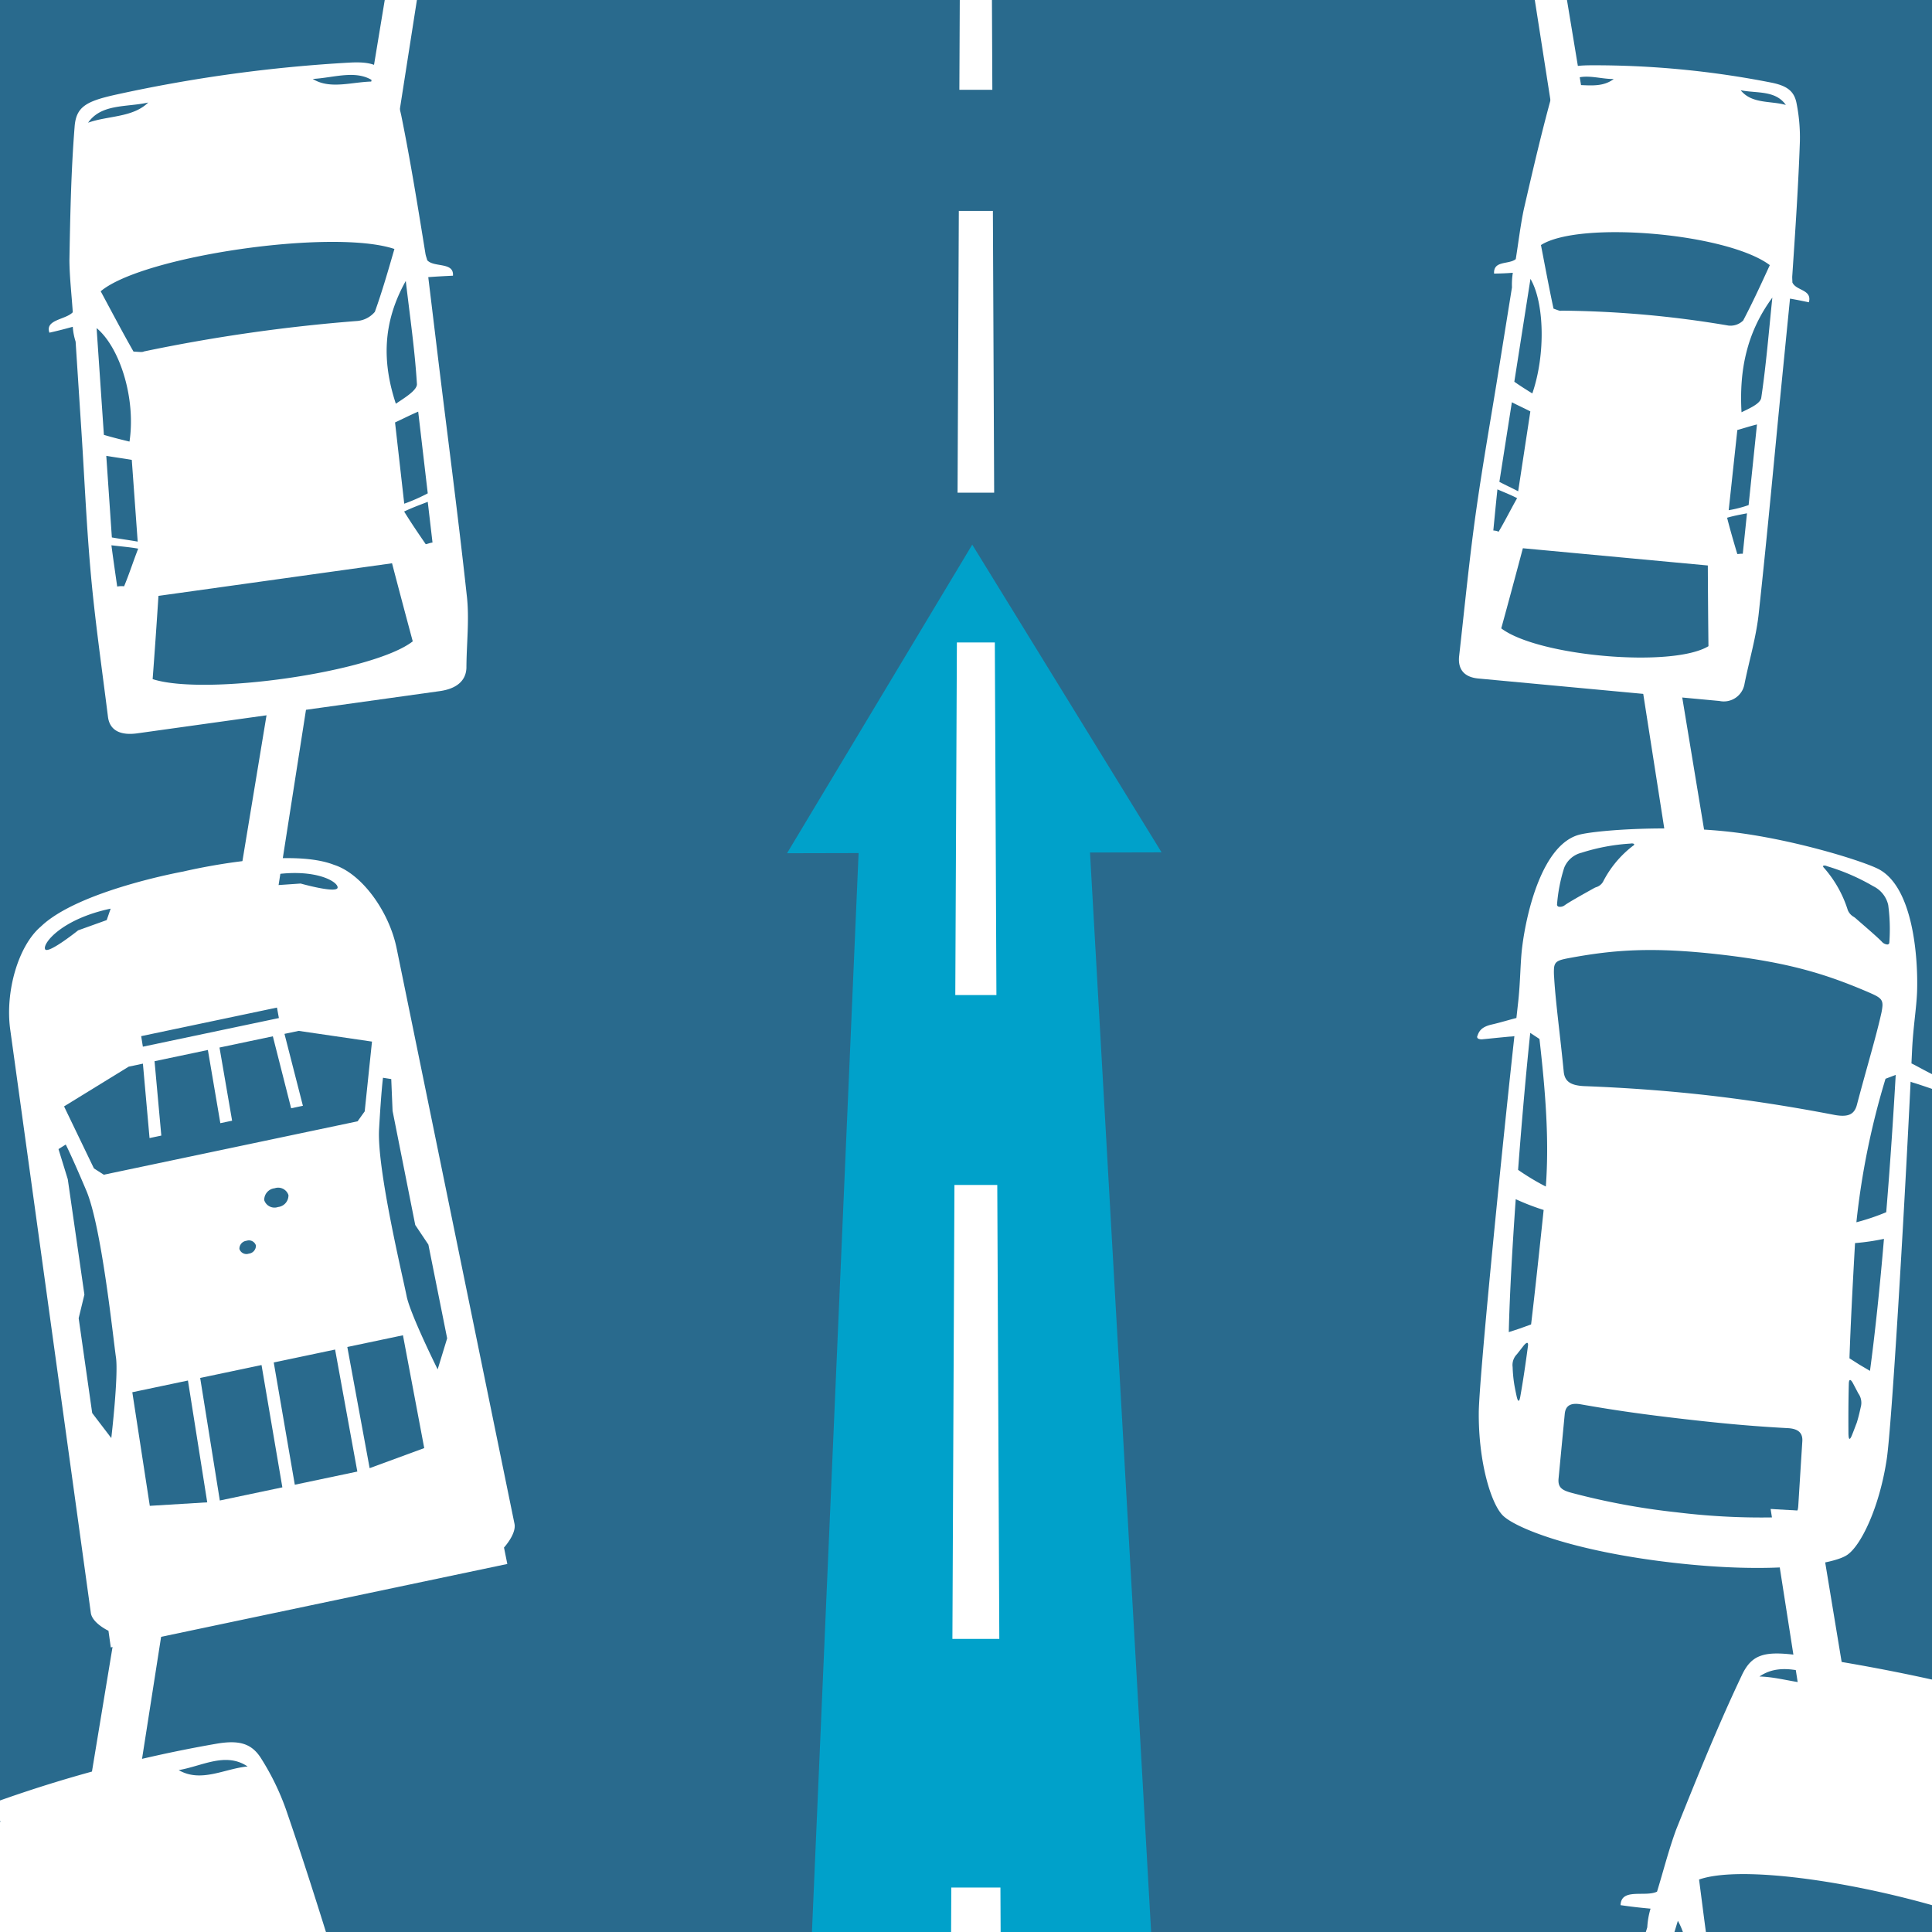 <svg id="Ebene_1" data-name="Ebene 1" xmlns="http://www.w3.org/2000/svg" xmlns:xlink="http://www.w3.org/1999/xlink" width="294" height="294" viewBox="0 0 294 294"><rect x="0" y="0" width="294" height="294" fill="#333333" stroke="none"/><defs><style>.cls-1{fill:none;}.cls-2{clip-path:url(#clip-path);}.cls-3{fill:#fff;}.cls-4{fill:#9bc6de;}.cls-5{clip-path:url(#clip-path-2);}.cls-6{fill:#296a8d;}.cls-7{fill:#00a1ca;}</style><clipPath id="clip-path"><rect class="cls-1" y="-376" width="294" height="318"/></clipPath><clipPath id="clip-path-2"><rect class="cls-1" y="-23" width="294" height="318"/></clipPath></defs><g class="cls-2"><polygon class="cls-3" points="103.752 55.504 96.074 55.504 96.458 -29.767 103.369 -29.767 103.752 55.504"/><polygon class="cls-3" points="-33.495 55.504 -41.173 55.504 26.894 -356.347 30.868 -356.347 -33.495 55.504"/><polygon class="cls-3" points="195.963 -217 190.736 -217 233.322 55.504 241 55.504 195.963 -217"/><path class="cls-4" d="M360,27.318,311.851,8v8.841H231.45c-2.448,0-4.45,1.432-4.45,3.183v3.36L245,213h40L257.781,38.06h54.07v8.576Z"/></g><g class="cls-5"><rect class="cls-6" width="294" height="294"/><polygon class="cls-3" points="4.135 379.504 -4.173 379.504 69.484 -66.17 73.784 -66.17 4.135 379.504"/><polygon class="cls-3" points="301.173 379.504 292.865 379.504 223.216 -66.17 227.516 -66.17 301.173 379.504"/><path class="cls-3" d="M-5.335,325.116c-1.51.716-2.579,1.163-3.805,1.653-1.221-2.708,2.363-2.991,3.326-4.711-.774-3.674-1.669-7.142-2.277-10.806-1.34-9.436-2.627-18.566-3.467-27.782-.409-4.148,1.049-5.486,5.872-7.372a202.202,202.202,0,0,1,38.731-10.767c3.387-.556,5.298-.034,6.752,2.352a38.492,38.492,0,0,1,3.688,7.574c3.152,9.118,6.095,18.636,9.06,28.213.147.535.487,1.161.561,1.429,1.419,1.483,4.673-.158,4.994,2.802-1.292.218-2.427.392-4.188.742l4.417,16.067c4.525,16.461,9.367,33.431,14.041,51.078,1.407,5.118,1.813,10.572,2.732,15.937.4,2.806-.914,4.727-3.815,5.544L19.74,411.575c-2.902.817-4.919-.167-5.709-3.035-2.88-11.049-5.834-21.669-8.267-32.367-2.227-9.737-4.088-19.384-6.076-28.808l-4.042-19.168A16.853,16.853,0,0,1-5.335,325.116Zm52.422-21.979c-11.354-3.225-42.853,5.923-48.819,14.025,2.533,4.049,5.12,8.272,7.639,12.119,1.167-.033,1.513.017,1.798-.211a230.83,230.83,0,0,1,35.644-10.178,3.986,3.986,0,0,0,2.636-2.216C46.508,312.276,46.799,307.687,47.087,303.137Zm17.587,83.5q-3.243-8.16-6.537-16.605L18.605,381.156c.672,6.222,1.318,12.359,1.9,18.247C30.323,402.246,58.968,394.015,64.674,386.637Zm-14.487-77c-2.563,9.382-1.024,17.753,2.742,26.105,1.341-1.448,3.122-3.171,2.938-4.489C54.286,324.146,52.217,317.135,50.187,309.637Zm-41.92,38.826C7.918,339.148,3.424,328.653-1.21,324.975l4.832,22.503C5.061,347.836,6.31,348.096,8.267,348.463Zm4.845,21.314L9.285,352.328c-1.579-.173-2.964-.245-4.54-.418L8.488,369.325C10.093,369.51,11.503,369.592,13.112,369.777ZM61.759,354.334l-4.676-17.305c-1.458,1.026-2.594,1.962-3.609,2.71l4.582,17.231A26.616,26.616,0,0,0,61.759,354.334Zm-3.433,4.319c1.704,2.411,3.336,4.533,4.975,6.666.331-.093.622-.337,1.119-.477l-2.345-8.683C60.717,357.02,59.647,357.641,58.326,358.653ZM8.679,371.025c.878,3.277,1.631,5.966,2.421,8.821a3.123,3.123,0,0,1,1.192-.173c.462-2.724.724-5.541,1.149-8.39C11.831,371.097,10.615,371.119,8.679,371.025ZM-9.412,282.331c3.111-1.81,7.415-1.82,9.522-5.212C-3.402,278.506-7.777,278.143-9.412,282.331Zm47.092-13.519c-3.344-2.254-6.944-.045-10.486.552C30.602,271.338,34.211,269.121,37.679,268.812Z"/><polygon class="cls-7" points="176.761 129.706 147.95 82.878 119.766 129.84 130.655 129.815 118.625 408.088 181.625 407.94 165.871 129.732 176.761 129.706"/><rect class="cls-1" y="1" width="294" height="294"/><polygon class="cls-3" points="152.654 379.504 144.346 379.504 144.761 287.23 152.239 287.23 152.654 379.504"/><polygon class="cls-3" points="152.069 249.402 144.931 249.402 145.241 180.317 151.759 180.317 152.069 249.402"/><polygon class="cls-3" points="151.629 151.423 145.371 151.423 145.613 97.765 151.387 97.765 151.629 151.423"/><polygon class="cls-3" points="151.285 74.976 145.715 74.976 145.908 32.1 151.092 32.1 151.285 74.976"/><polygon class="cls-3" points="151.009 13.667 145.991 13.667 146.148 -21.38 150.852 -21.38 151.009 13.667"/><rect class="cls-6" x="9.658" y="147.013" width="57.685" height="90.973" transform="translate(-34.511 10.27) rotate(-10.524)"/><rect class="cls-6" x="16.403" y="24.831" width="49.372" height="80.593" transform="matrix(0.991, -0.135, 0.135, 0.991, -8.409, 6.137)"/><rect class="cls-6" x="273.403" y="278.831" width="49.372" height="80.593" transform="translate(-40.32 43.122) rotate(-7.752)"/><polygon class="cls-6" points="276 230 223 227 221.786 150.02 229 131 269.031 132.637 277.939 154.686 276 230"/><rect class="cls-6" x="238.624" y="29.412" width="19.594" height="72.24" transform="translate(-6.569 34.106) rotate(-7.752)"/><path class="cls-3" d="M76.695,235.496s1.912-2.079,1.597-3.616L60.355,144.294c-1.153-5.632-5.318-11.357-9.526-12.688-7.081-2.781-22.809.988-22.932,1.017-.123.023-16.004,2.905-21.673,8.369-3.475,2.947-5.457,9.966-4.668,15.675l12.267,88.779c.215,1.558,2.682,2.715,2.682,2.715l.356,2.533,30.168-6.349.003-.001,30.168-6.349ZM6.854,144.421c-.349-.901,2.595-4.594,9.985-6.149l-.6,1.741-4.347,1.562C11.894,141.575,7.204,145.324,6.854,144.421Zm38.894-9.97-4.561.313-1.133-1.377c7.391-1.556,11.351.684,11.323,1.665S45.748,134.451,45.748,134.451ZM30.462,209.688l9.336-1.965,3.169,18.612-9.515,2.002Zm11.195-2.356,9.336-1.965,3.384,18.567-9.515,2.002Zm11.195-2.356,8.467-1.782,3.238,17.168-8.308,3.053Zm6.686-40.77.201,4.84,3.45,17.363,1.999,2.985L68.045,203.66,66.6,208.384s-4.189-8.419-4.725-11.162c-.532-2.727-4.537-19.305-4.19-25.402.343-6.024.597-7.813.597-7.813ZM37.857,190.774a1.116,1.116,0,0,1-1.424-.718,1.222,1.222,0,0,1,1.088-1.244,1.117,1.117,0,0,1,1.424.716A1.221,1.221,0,0,1,37.857,190.774Zm4.449-7.097A1.644,1.644,0,0,1,40.21,182.634a1.776,1.776,0,0,1,1.59-1.813,1.646,1.646,0,0,1,2.095,1.038A1.775,1.775,0,0,1,42.306,183.676ZM21.741,159.278l-.256-1.603,20.662-4.348.292,1.595Zm-2.154,3.037,2.16-.455,1.01,11.323,1.791-.377-1.031-11.319,8.117-1.708L33.53,170.917l1.791-.377-1.918-11.132,8.117-1.708,2.783,10.95,1.791-.377L43.29,157.327l2.16-.455,11.157,1.631-1.109,10.619-1.082,1.512-19.09,4.018-.441.093-19.089,4.017-1.506-.967-4.543-9.429ZM14.03,215.029,11.971,200.595l.873-3.59-2.53-17.557-1.413-4.585,1.104-.694s.828,1.562,3.138,7.027c2.339,5.533,4.093,22.582,4.5,25.337.409,2.769-.706,12.305-.706,12.305Zm6.104-3.167L28.6,210.08l2.935,18.536-8.739.534Z"/><path class="cls-3" d="M11.073,49.727c-1.419.399-2.414.639-3.554.899-.699-2.014,2.476-1.956,3.555-3.11-.173-2.675-.481-5.218-.51-7.884.123-6.873.251-13.554.786-20.296.215-3.047,1.691-3.91,6.223-4.918a223.44,223.44,0,0,1,35.78-4.9c3.071-.147,4.677.38,5.599,2.23a23.103,23.103,0,0,1,2.102,5.786c1.39,6.836,2.53,13.91,3.675,20.992.048.393.25.866.274,1.062,1.013,1.163,4.096.23,3.926,2.365-1.157.061-2.172.102-3.758.222l1.419,11.727c1.442,11.912,3.067,24.096,4.432,36.627.438,3.616-.03,7.385-.045,11.117-.077,1.943-1.48,3.164-4.069,3.526l-46.003,6.421c-2.59.361-4.18-.442-4.466-2.448-.968-7.744-2.063-15.242-2.704-22.799-.597-6.916-.893-13.779-1.331-20.528l-.897-13.83A9.65,9.65,0,0,1,11.073,49.727Zm48.946-11.841c-9.44-3.148-38.34,1.084-44.696,6.438,1.655,3.071,3.329,6.263,4.993,9.174,1.022.061,1.317.121,1.598-.019a255.172,255.172,0,0,1,32.507-4.639,3.971,3.971,0,0,0,2.621-1.383C58.151,44.366,59.088,41.115,60.019,37.886Zm2.791,59.709q-1.57-5.822-3.152-11.879L24.114,90.677c-.282,4.334-.575,8.594-.886,12.667C31.234,105.948,56.862,102.258,62.811,97.595Zm-1.062-54.84c-3.63,6.486-3.536,12.525-1.512,18.682,1.375-.923,3.174-2.009,3.211-2.951C63.14,53.354,62.392,48.236,61.749,42.754ZM19.706,67.198c.989-6.58-1.468-14.325-5.006-17.272l1.109,16.25C17.009,66.53,18.058,66.801,19.706,67.198ZM20.953,82.42l-.899-12.439c-1.346-.233-2.537-.382-3.881-.614l.849,12.417C18.383,82.024,19.59,82.179,20.953,82.42Zm44.14-7.345L63.638,62.638c-1.413.617-2.535,1.194-3.523,1.647l1.4,12.366A27.75,27.75,0,0,0,65.092,75.075ZM61.499,77.84c1.108,1.794,2.196,3.38,3.287,4.972.298-.042.584-.191,1.031-.253l-.723-6.192C63.797,76.871,62.784,77.229,61.499,77.84ZM16.954,82.978c.309,2.334.59,4.248.88,6.278a3.419,3.419,0,0,1,1.051-.037c.772-1.852,1.386-3.784,2.145-5.73C19.665,83.247,18.613,83.178,16.954,82.978ZM13.406,18.671c3.003-1.08,6.808-.761,9.149-3.069C19.255,16.345,15.438,15.749,13.406,18.671ZM56.918,12.409c-2.609-1.898-6.113-.562-9.326-.396C50.305,13.71,53.816,12.37,56.918,12.409Z"/><path class="cls-3" d="M251.17,290.447c-1.839-.164-3.112-.327-4.561-.531.079-2.67,3.77-1.187,5.548-2.057.989-3.21,1.762-6.324,2.915-9.458,3.206-7.992,6.332-15.759,9.963-23.414,1.609-3.472,3.722-3.825,9.477-2.986A279.935,279.935,0,0,1,318.59,262.202c3.661,1.196,5.308,2.529,5.563,5.105a28.946,28.946,0,0,1-.117,7.712c-1.418,8.624-3.235,17.414-5.049,26.217-.119.482-.093,1.125-.153,1.366.668,1.813,4.693,2.094,3.543,4.519-1.382-.445-2.588-.849-4.5-1.414L314.315,320.07c-3.619,14.589-7.144,29.58-11.127,44.861-1.099,4.429-3.325,8.634-5.005,12.997-.956,2.24-3.143,3.046-6.336,2.315l-56.726-12.976c-3.193-.731-4.697-2.38-4.139-4.856,2.317-9.498,4.375-18.766,6.991-27.9,2.382-8.364,5.093-16.532,7.587-24.63l5.112-16.593A12.091,12.091,0,0,1,251.17,290.447Zm62.586,7.941c-9.651-7.891-45.375-15.812-55.203-12.374.57,4.333,1.109,8.816,1.759,12.967,1.17.527,1.488.729,1.879.689a319.695,319.695,0,0,1,40.129,9.05,4.975,4.975,0,0,0,3.685-.451C308.682,305.143,311.227,301.754,313.757,298.387Zm-23.333,71.157q.755-7.517,1.601-15.313l-43.829-10.026c-2.261,4.949-4.502,9.807-6.68,14.437C249.73,365.258,281.382,372.354,290.424,369.545Zm23.188-64.686c-7.139,5.977-9.72,13.09-10.093,21.202,2.022-.468,4.611-.938,5.074-2.025C310.519,317.89,311.924,311.564,313.612,304.859ZM253.494,314.75c4.09-7.263,4.663-17.428,1.833-22.455l-5.941,19.521C250.634,312.766,251.741,313.551,253.494,314.75Zm-5.321,18.378,4.489-14.965c-1.472-.872-2.801-1.577-4.271-2.448l-4.537,14.917C245.34,331.521,246.684,332.239,248.173,333.128Zm54.956,11.064,3.838-15.211c-1.929.093-3.5.268-4.859.359l-3.87,15.103A34.755,34.755,0,0,0,303.128,344.192Zm-5.44,1.637c.498,2.594,1.065,4.936,1.634,7.286.367.084.768.037,1.32.163l1.912-7.572C300.811,345.719,299.466,345.686,297.689,345.829Zm-54.446-13.829c-.678,2.871-1.202,5.237-1.767,7.743a4.283,4.283,0,0,1,1.247.424c1.729-1.824,3.308-3.814,5.064-5.754C246.297,333.523,245.096,332.974,243.243,332Zm24.494-76.878c3.997.073,8.31,2.142,12.08.482C275.622,255.005,271.418,252.606,267.737,255.123Zm53.738,12.053c-2.21-3.384-6.908-3.381-10.744-4.618C313.152,265.753,317.861,265.748,321.475,267.175Z"/><path class="cls-3" d="M230.212,41.511c-1.147.087-1.944.11-2.853.122-.115-2.041,2.257-1.338,3.301-2.204.41-2.551.693-5,1.208-7.505,1.471-6.393,2.901-12.576,4.639-18.704.763-2.766,2.029-3.265,5.594-3.285A139.173,139.173,0,0,1,269.642,12.59c2.313.48,3.412,1.288,3.756,3.179a26.49,26.49,0,0,1,.497,5.777c-.228,6.636-.69,13.478-1.152,20.363-.038.38.026.866.007,1.057.545,1.303,3.041,1.054,2.516,3.034-.884-.179-1.656-.348-2.874-.558l-1.133,11.413c-1.161,11.693-2.244,23.791-3.603,36.283-.361,3.636-1.448,7.24-2.183,10.913a3.196,3.196,0,0,1-3.821,2.619l-36.698-3.42c-2.066-.193-3.119-1.323-2.917-3.36.881-7.81,1.607-15.362,2.688-22.835.976-6.805,2.164-13.462,3.216-20.008l2.14-13.312A11.602,11.602,0,0,1,230.212,41.511Zm39.108-1.165c-6.497-4.878-28.993-6.786-34.827-3.055.627,3.227,1.245,6.579,1.913,9.673.758.267.968.385,1.207.309a158.875,158.875,0,0,1,25.413,2.27,2.744,2.744,0,0,0,2.241-.772C266.689,46.075,268.01,43.199,269.319,40.347ZM259.982,98.334q-.067-6.043-.096-12.282l-28.145-2.623c-1.106,4.163-2.208,8.265-3.289,12.192C234.058,99.872,254.493,101.663,259.982,98.334Zm9.722-53.045c-3.965,5.394-5.046,11.152-4.69,17.448,1.219-.599,2.789-1.265,2.997-2.158C268.752,55.623,269.156,50.607,269.704,45.289ZM233.18,59.871c2.078-6.071,1.785-13.923-.284-17.431L230.44,58.09C231.276,58.676,232.014,59.151,233.18,59.871Zm-2.155,14.889,1.854-12.155c-.972-.501-1.844-.89-2.813-1.39l-1.899,12.112C229.152,73.843,230.037,74.244,231.025,74.761Zm35.068,2.101L267.365,64.59c-1.19.299-2.151.619-2.988.849L263.062,77.64A18.312,18.312,0,0,0,266.092,76.862ZM262.82,78.788c.499,1.97,1.022,3.737,1.549,5.512.236.022.483-.063.837-.03l.639-6.158C264.759,78.33,263.918,78.465,262.82,78.788Zm-34.951-4.322c-.246,2.322-.426,4.236-.625,6.265a2.15,2.15,0,0,1,.809.183c.97-1.636,1.835-3.38,2.812-5.105C229.876,75.292,229.09,75.006,227.869,74.467Zm10.297-61.448c2.446-.394,5.213.664,7.405-.995C242.972,12.047,240.252,10.732,238.166,13.019Zm33.593,2.953c-1.591-2.275-4.449-1.745-6.873-2.237C266.588,15.846,269.455,15.313,271.759,15.972Z"/><line class="cls-3" x1="284.663" y1="232.817" x2="284.919" y2="232.918"/><line class="cls-3" x1="285.952" y1="238.232" x2="286.14" y2="238.403"/><polygon class="cls-3" points="252.799 262.013 252.786 262.011 252.772 262.01 252.799 262.013"/><polygon class="cls-3" points="230.492 181.138 230.662 181.006 231.171 181.324 231.002 181.456 230.492 181.138"/><line class="cls-3" x1="278.992" y1="230.046" x2="279.248" y2="229.983"/><polygon class="cls-3" points="286.632 187.699 287.186 187.505 287.331 187.673 286.778 187.868 286.632 187.699"/><path class="cls-3" d="M240.521,126.97c-5.835,1.327-8.242,12.015-8.871,17.044-.321,2.45-.26,5.378-.66,8.804q-.114,1.026-.233,2.097c-.239.052-.689.177-1.236.329-.796.223-1.786.5-2.559.671-1.416.336-1.871.916-2.12,1.684a.048.048,0,0,0,.002.017.095.095,0,0,0-.036.041.321.321,0,0,0,.115.386,1.214,1.214,0,0,0,.713.104c.17-.015.701-.067,1.332-.133,1.074-.107,2.544-.256,2.889-.275a3.951,3.951,0,0,0,.594-.064c-2.298,20.992-5.369,52.326-5.42,57.258-.057,7.508,1.838,13.812,3.633,15.655,1.824,1.874,10.516,5.444,25.896,7.213s24.472.242,26.533-1.184c2.078-1.397,4.896-7.159,6.015-14.545.744-4.854,2.61-36.328,3.636-57.465a3.76,3.76,0,0,0,.57.199c.365.102,1.824.598,2.892.961.567.193,1.033.351,1.194.403a1.269,1.269,0,0,0,.732.06.254.254,0,0,0,.164-.243.345.345,0,0,0-.009-.105l.002-.056.001-.013c-.124-.812-.484-1.487-1.846-2.14-.697-.332-1.589-.805-2.299-1.189-.56-.301-1.018-.546-1.271-.661.034-.717.067-1.423.099-2.11.171-3.453.663-6.316.756-8.793.169-5.083-.551-16.131-6.046-18.759-2.844-1.358-13.183-4.516-22.361-5.571C254.173,125.54,243.526,126.284,240.521,126.97Zm-9.507,51.053c.605-8.066,1.304-15.698,1.85-20.845l1.403.925c.903,7.938,1.501,15.291.968,22.459A37.051,37.051,0,0,1,231.014,178.023Zm42.635,51.153c-.08,1.278-.679,1.631-2.163,1.693a105.457,105.457,0,0,1-16.331-.735,106.753,106.753,0,0,1-16.125-2.998c-1.444-.399-1.978-.882-1.856-2.155l.94-9.825c.125-1.306.966-1.707,2.435-1.456,5.367.948,9.848,1.568,15.728,2.244,5.909.68,10.407,1.092,15.823,1.385,1.48.088,2.248.673,2.167,1.985C274.025,223.127,273.807,226.632,273.649,229.176Zm8.318-18.693.82,1.56a2.443,2.443,0,0,1,.371,2.083c-.186.859-.374,1.637-.617,2.409-.095.215-.331.888-.664,1.715-.366.949-.566.967-.593-.11-.013-2.326-.016-4.844.06-7.646C281.379,209.846,281.604,209.831,281.967,210.483Zm-49.458-5.606c-.367,2.77-.734,5.246-1.139,7.522-.166,1.054-.389.988-.6-.027-.196-.887-.324-1.602-.357-1.832a20.544,20.544,0,0,1-.229-2.506,2.334,2.334,0,0,1,.66-1.965l1.053-1.344C232.382,204.171,232.605,204.238,232.509,204.876Zm-1.856-22.392a36.819,36.819,0,0,0,4.25,1.64c-.737,6.997-1.341,12.641-1.911,17.421l-1.761.634-1.634.534C229.735,196.805,230.156,189.592,230.653,182.484Zm53.909,26.127-1.593-.94-1.528-.974c.161-4.823.45-10.5.847-17.532a34.461,34.461,0,0,0,4.401-.644C286.092,195.613,285.349,202.784,284.562,208.611Zm2.473-24.146a33.76,33.76,0,0,1-4.541,1.531,117.179,117.179,0,0,1,4.434-21.838l1.55-.585C288.182,168.748,287.704,176.407,287.035,184.465Zm-2.78-33.506c1.724.747,2.266,1.034,2.207,2.112a8.838,8.838,0,0,1-.226,1.341c-.476,2.12-1.19,4.689-2.02,7.682-.534,1.925-1.089,3.923-1.646,6.041-.388,1.459-1.329,1.89-3.349,1.537-6.578-1.269-12.989-2.265-19.065-2.964-6.09-.7-12.533-1.181-19.153-1.432-2.074-.117-2.928-.757-3.052-2.275-.214-2.173-.445-4.235-.67-6.221-.357-3.163-.661-5.88-.784-8.089a9.058,9.058,0,0,1-.014-1.386c.11-1.06.688-1.217,2.499-1.552,6.637-1.216,12.496-1.684,22.866-.492C272.248,146.459,277.927,148.254,284.255,150.959Zm-6.238-19.149a31.851,31.851,0,0,1,7.05,3.053,4.211,4.211,0,0,1,2.269,2.85,27.677,27.677,0,0,1,.173,5.688.304.304,0,0,1-.291.326,1.231,1.231,0,0,1-.85-.424c-.565-.597-2.267-2.07-3.28-2.949-.366-.318-.637-.555-.733-.64a2.683,2.683,0,0,0-.285-.207,2.078,2.078,0,0,1-.888-1.024,17.786,17.786,0,0,0-3.572-6.37c-.228-.228-.232-.343-.095-.389A.844.844,0,0,1,278.016,131.81Zm-29.407-3.409a.126.126,0,0,1,.071.115c-.006.068-.084.142-.251.244a16.102,16.102,0,0,0-4.49,5.42,1.798,1.798,0,0,1-1.041.822,2.632,2.632,0,0,0-.32.142c-.1.058-.38.215-.758.425-1.073.6-3.073,1.719-3.714,2.186a1.168,1.168,0,0,1-.919.219.335.335,0,0,1-.243-.387,24.51,24.51,0,0,1,1.087-5.543,3.826,3.826,0,0,1,2.646-2.285,30.445,30.445,0,0,1,7.436-1.388A.821.821,0,0,1,248.609,128.401Z"/><rect class="cls-1" y="-23" width="294" height="318"/></g></svg>